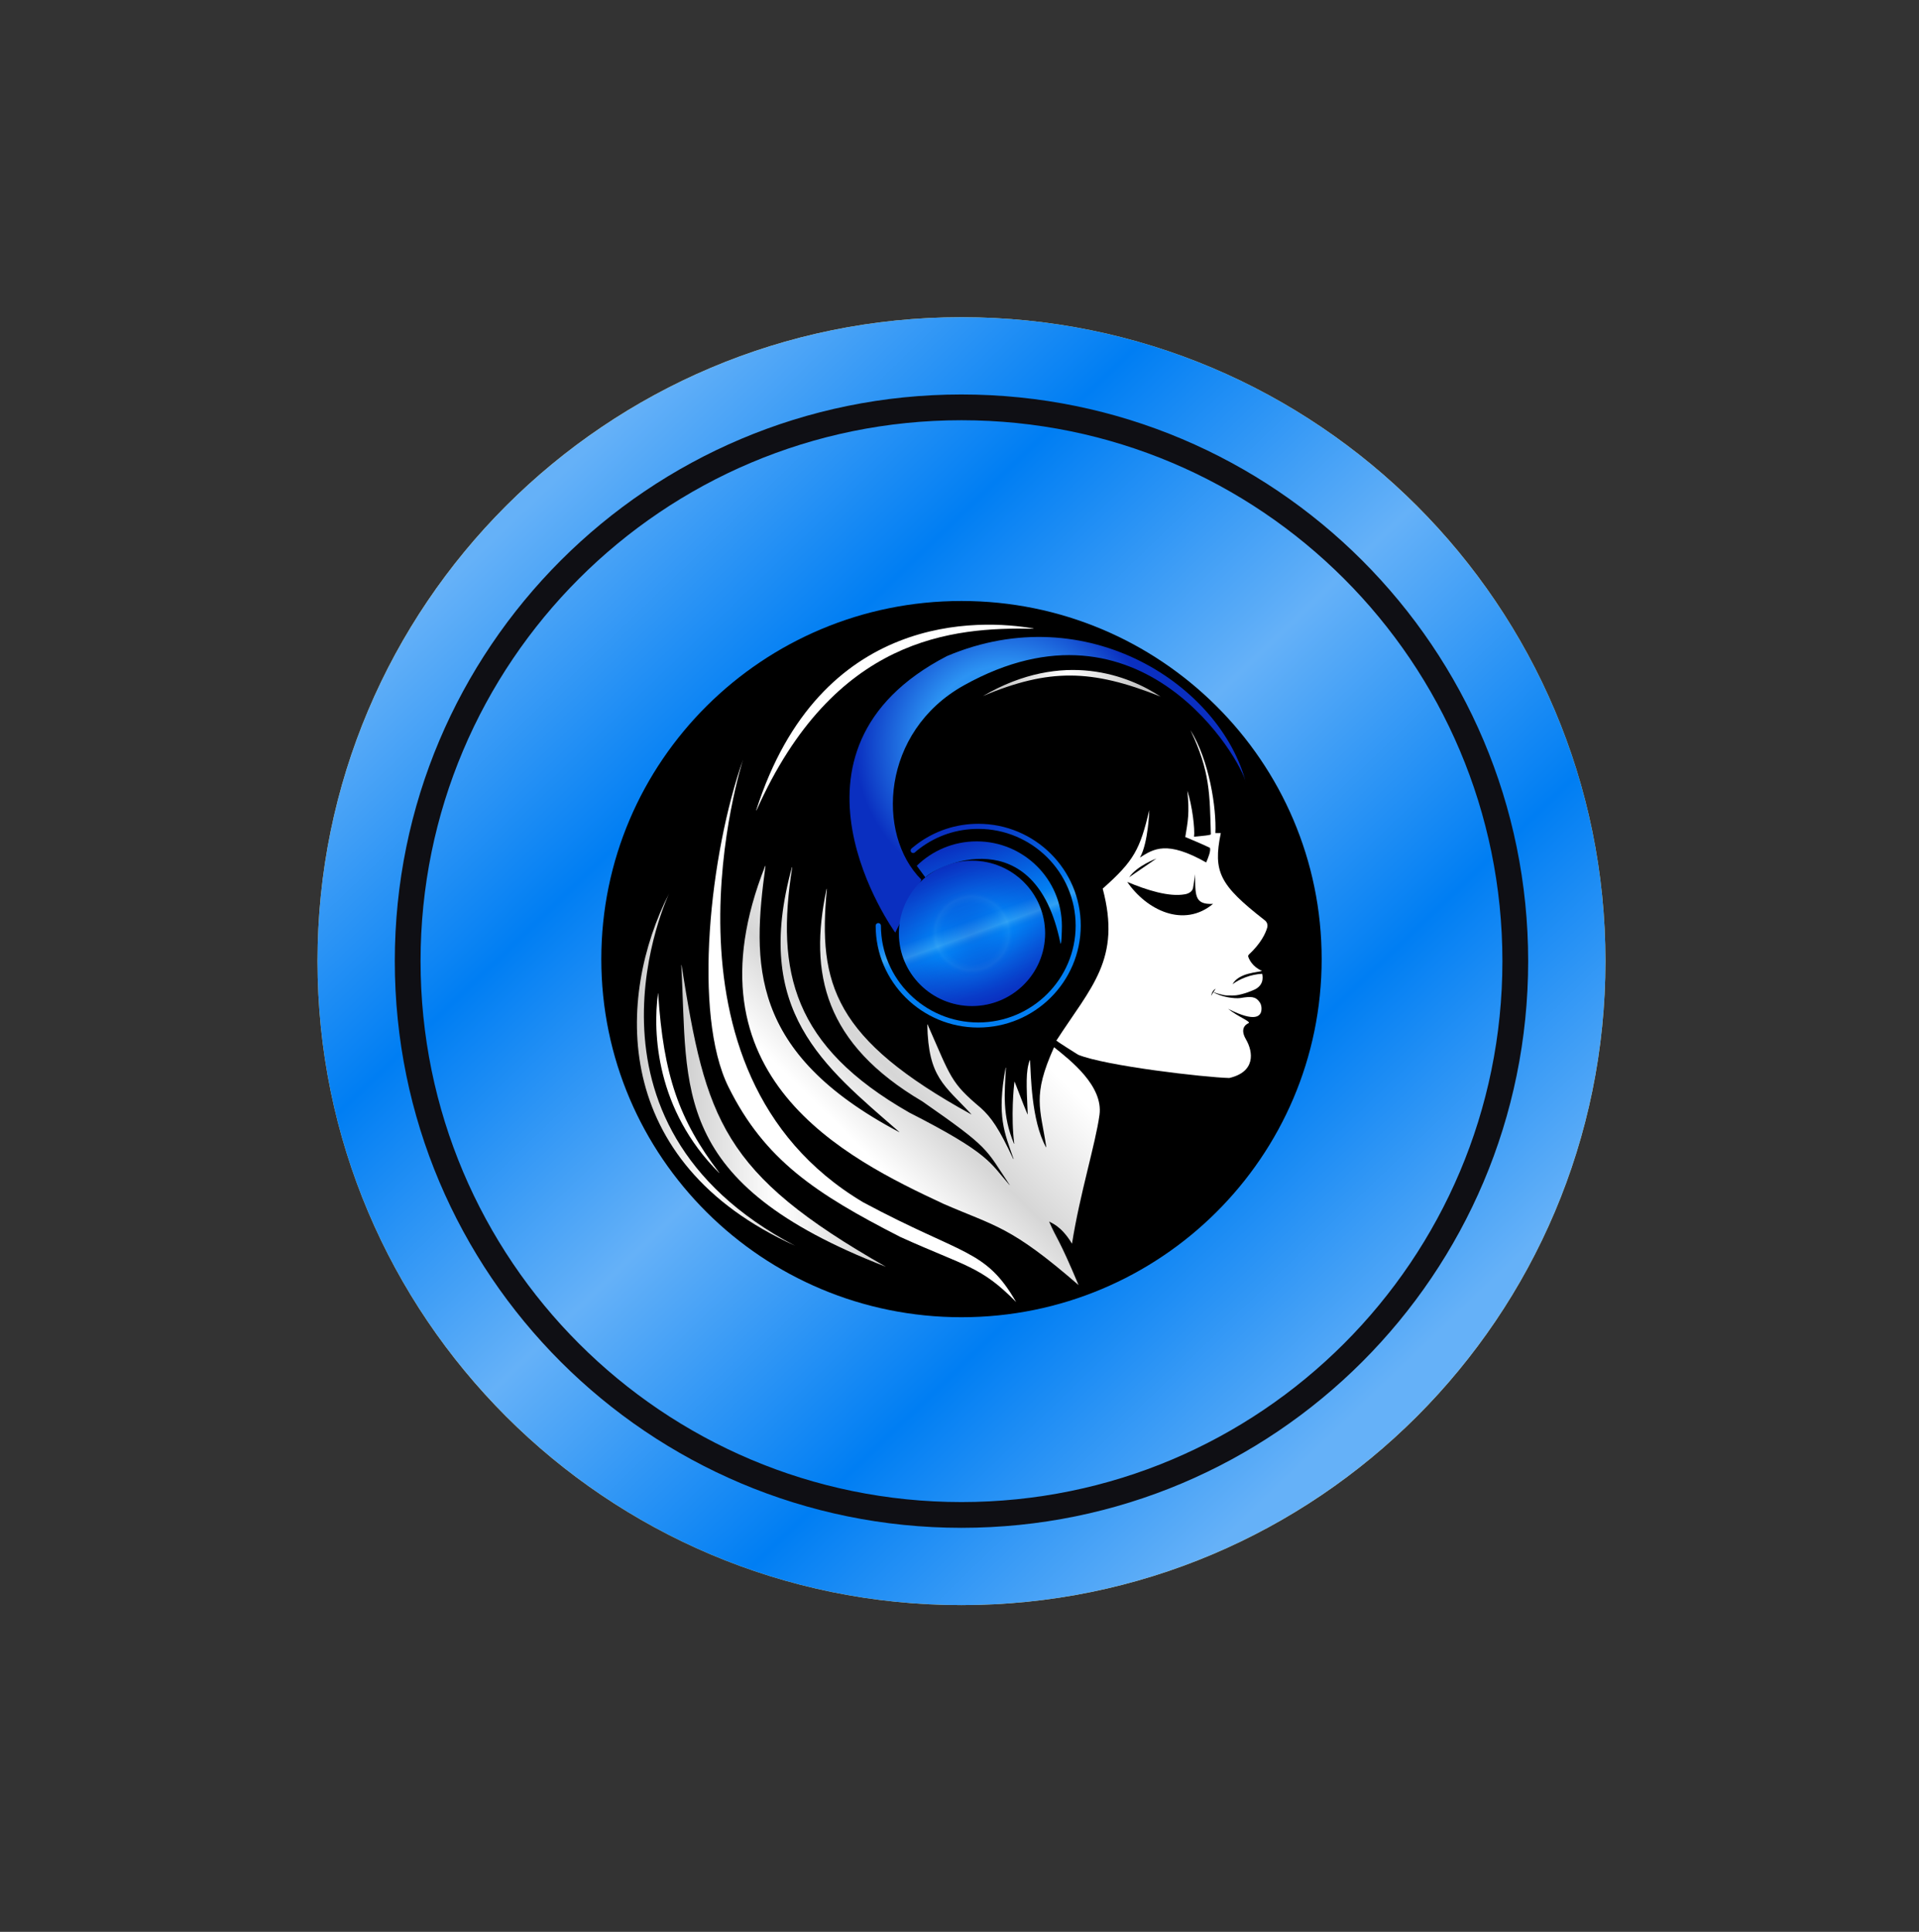 <svg width="149" height="150" viewBox="0 0 149 150" fill="none" xmlns="http://www.w3.org/2000/svg">
<rect x="0" y="0" width="149" height="150" fill="#333333" stroke="none"/>
<g clip-path="url(#clip0_551_363)">
<g clip-path="url(#clip1_551_363)">
<g clip-path="url(#clip2_551_363)">
<path d="M74.654 124.63C102.269 124.63 124.654 102.244 124.654 74.63C124.654 47.016 102.269 24.63 74.654 24.63C47.04 24.63 24.654 47.016 24.654 74.63C24.654 102.244 47.04 124.63 74.654 124.63Z" fill="#F7CD66"/>
<path d="M74.654 124.63C102.269 124.63 124.654 102.244 124.654 74.63C124.654 47.016 102.269 24.63 74.654 24.63C47.04 24.63 24.654 47.016 24.654 74.63C24.654 102.244 47.04 124.63 74.654 124.63Z" fill="url(#paint0_linear_551_363)"/>
<path fill-rule="evenodd" clip-rule="evenodd" d="M74.654 116.63C97.85 116.63 116.654 97.826 116.654 74.63C116.654 51.434 97.85 32.63 74.654 32.63C51.458 32.63 32.654 51.434 32.654 74.63C32.654 97.826 51.458 116.63 74.654 116.63ZM74.654 118.63C98.955 118.63 118.654 98.93 118.654 74.63C118.654 50.329 98.955 30.63 74.654 30.63C50.354 30.63 30.654 50.329 30.654 74.63C30.654 98.93 50.354 118.63 74.654 118.63Z" fill="#0F0F14"/>
</g>
</g>
</g>
<g clip-path="url(#clip3_551_363)">
<g clip-path="url(#clip4_551_363)">
<g clip-path="url(#clip5_551_363)">
<path d="M74.654 102.278C90.1 102.278 102.62 89.829 102.62 74.471C102.62 59.114 90.1 46.664 74.654 46.664C59.209 46.664 46.688 59.114 46.688 74.471C46.688 89.829 59.209 102.278 74.654 102.278Z" fill="black"/>
<mask id="mask0_551_363" style="mask-type:luminance" maskUnits="userSpaceOnUse" x="46" y="46" width="57" height="57">
<path d="M74.654 102.312C90.118 102.312 102.654 89.847 102.654 74.471C102.654 59.095 90.118 46.63 74.654 46.63C59.19 46.63 46.654 59.095 46.654 74.471C46.654 89.847 59.19 102.312 74.654 102.312Z" fill="white"/>
</mask>
<g mask="url(#mask0_551_363)">
<path d="M59.435 67.249C58.413 74.787 58.118 81.716 69.808 87.901C69.82 87.912 69.831 87.889 69.82 87.889C63.929 82.754 58.413 78.511 61.489 67.339C61.489 67.327 61.512 67.327 61.512 67.339C60.229 75.475 61.569 81.231 70.603 86.388C76.846 89.571 76.857 90.27 78.378 92.008C78.389 92.02 78.4 92.008 78.389 91.997C76.482 89.142 76.902 89.198 71.613 85.519C64.043 81.05 62.772 75.622 64.179 69.031C64.179 69.02 64.202 69.02 64.202 69.031C63.498 76.446 64.769 80.667 75.404 86.524C75.415 86.524 75.427 86.513 75.415 86.513C73.316 84.244 72.079 83.668 71.999 79.549C71.999 79.538 72.01 79.538 72.022 79.549C73.838 83.668 73.804 84.052 76.142 86.016C76.97 86.761 77.572 87.63 78.673 89.988C78.673 90 78.695 89.988 78.695 89.977C78.014 88.002 77.368 86.693 78.083 82.912C78.083 82.901 78.105 82.901 78.105 82.912C78.003 84.831 77.799 86.58 78.73 88.803C78.73 88.815 78.752 88.815 78.752 88.803C78.48 86.727 78.718 84.334 78.764 84.007C78.764 83.996 78.775 83.996 78.786 84.007C79.411 85.644 79.694 86.332 79.774 86.513C79.774 86.524 79.796 86.513 79.796 86.513C79.694 84.199 79.638 83.172 79.955 82.326C79.955 82.314 79.978 82.314 79.978 82.326C80.046 83.353 80.058 86.987 81.215 89.074C81.215 89.085 81.238 89.074 81.238 89.063C80.784 86.038 80.126 85.124 81.839 81.321C81.839 81.321 81.851 81.31 81.851 81.321C83.111 82.326 85.676 84.323 85.369 86.569C85.063 88.815 83.848 92.686 83.235 96.568C82.373 95.135 81.567 94.943 81.476 94.852C81.465 94.841 81.454 94.852 81.465 94.864C82.055 96.24 82.169 96.026 83.746 99.784C78.446 95.18 77.299 95.236 73.259 93.475C65.643 89.921 52.931 83.612 59.412 67.237C59.412 67.226 59.435 67.237 59.435 67.249Z" fill="url(#paint1_linear_551_363)"/>
</g>
<mask id="mask1_551_363" style="mask-type:luminance" maskUnits="userSpaceOnUse" x="46" y="46" width="57" height="57">
<path d="M74.654 102.312C90.118 102.312 102.654 89.847 102.654 74.471C102.654 59.095 90.118 46.63 74.654 46.63C59.19 46.63 46.654 59.095 46.654 74.471C46.654 89.847 59.19 102.312 74.654 102.312Z" fill="white"/>
</mask>
<g mask="url(#mask1_551_363)">
<path d="M57.698 58.965C57.698 58.965 49.901 83.161 67.016 93.351C74.802 97.527 76.505 96.951 78.9 101.104C76.164 98.305 74.995 98.351 69.91 96.048C63.328 92.686 59.367 90.056 56.563 84.402C53.76 78.748 55.122 66.255 57.698 58.965Z" fill="white"/>
</g>
<path d="M51.954 69.369C51.954 69.369 43.487 87.166 61.749 96.736C47.312 90.202 47.88 77.359 51.954 69.369Z" fill="url(#paint2_linear_551_363)"/>
<path d="M80.238 48.797C76.152 48.086 63.667 47.431 58.719 62.903C58.719 62.915 58.73 62.926 58.741 62.915C64.757 49.429 73.984 48.695 80.238 48.819C80.249 48.819 80.249 48.797 80.238 48.797Z" fill="white"/>
<path d="M51.092 77.123C50.672 80.192 50.944 86.196 55.836 91.071C55.847 91.083 55.859 91.071 55.847 91.06C52.726 86.963 51.512 83.51 51.103 77.134C51.114 77.111 51.092 77.111 51.092 77.123Z" fill="white"/>
<path d="M90.112 54.089C87.706 52.498 82.587 50.388 76.322 54.044C81.441 51.9 84.721 51.934 90.112 54.089Z" fill="url(#paint3_linear_551_363)"/>
<path d="M68.786 98.361C56.018 91.093 54.815 86.918 52.919 74.944C52.919 74.933 52.897 74.933 52.897 74.944C53.441 84.548 51.932 91.827 68.786 98.361Z" fill="url(#paint4_linear_551_363)"/>
<path d="M69.512 72.416C69.512 72.416 59.286 58.31 73.53 50.94C84.437 46.325 94.811 53.276 96.74 60.792C96.423 59.066 88.648 45.512 74.835 53.22C68.423 56.797 68.003 64.787 71.544 68.308" fill="url(#paint5_radial_551_363)"/>
<path d="M75.471 78.116C78.605 78.116 81.146 75.59 81.146 72.474C81.146 69.357 78.605 66.831 75.471 66.831C72.337 66.831 69.796 69.357 69.796 72.474C69.796 75.59 72.337 78.116 75.471 78.116Z" fill="url(#paint6_linear_551_363)"/>
<path opacity="0.2" d="M75.471 78.116C78.605 78.116 81.146 75.59 81.146 72.474C81.146 69.357 78.605 66.831 75.471 66.831C72.337 66.831 69.796 69.357 69.796 72.474C69.796 75.59 72.337 78.116 75.471 78.116Z" fill="url(#paint7_radial_551_363)"/>
<path d="M82.326 73.195C82.406 73.613 82.451 72.349 82.451 71.909C82.451 68.275 79.489 65.329 75.834 65.329C74.018 65.329 72.384 66.051 71.181 67.225L71.85 68.128C72.747 67.18 80.363 63.602 82.326 73.195Z" fill="url(#paint8_linear_551_363)"/>
<path d="M75.947 79.786C71.566 79.786 67.991 76.242 67.991 71.875C67.991 71.762 68.082 71.672 68.195 71.672C68.309 71.672 68.4 71.762 68.4 71.875C68.4 76.017 71.793 79.391 75.959 79.391C80.124 79.391 83.518 76.017 83.518 71.875C83.518 67.733 80.124 64.359 75.959 64.359C74.302 64.359 72.735 64.878 71.419 65.871C71.283 65.973 71.158 66.074 71.033 66.187C70.954 66.255 70.829 66.255 70.749 66.165C70.681 66.086 70.692 65.961 70.772 65.882C70.908 65.769 71.044 65.657 71.181 65.555C72.565 64.517 74.222 63.964 75.959 63.964C80.34 63.964 83.915 67.507 83.915 71.875C83.904 76.242 80.34 79.786 75.947 79.786Z" fill="url(#paint9_linear_551_363)"/>
<path d="M92.427 56.685C93.903 59.067 94.459 62.746 94.368 64.687H94.788C94.175 67.7 94.686 68.716 98.204 71.458C98.386 71.594 98.454 71.831 98.386 72.045C98.261 72.474 97.909 73.241 96.967 74.121C96.922 74.166 96.899 74.234 96.922 74.291C96.979 74.471 97.24 75.069 97.989 75.385C97.671 75.521 96.207 75.509 95.696 76.424C96.275 75.995 97.115 75.656 98 75.611C98.08 75.961 98.091 76.582 97.274 76.897C97.001 77.01 96.774 77.101 96.422 77.191C96.014 77.293 95.98 77.304 95.287 77.293C95.095 77.293 94.902 77.247 94.709 77.191C94.573 77.157 94.414 77.112 94.153 77.01C94.822 77.428 95.855 77.552 96.298 77.496C97.115 77.36 97.489 77.349 97.819 77.834C97.932 78.004 97.966 78.229 97.943 78.432C97.898 78.861 97.523 79.437 95.356 78.331C96.15 78.963 97.058 79.279 96.967 79.437C96.967 79.437 96.15 79.696 96.74 80.701C97.319 81.694 97.489 83.229 95.446 83.703C93.551 83.657 85.833 82.766 83.711 81.897C82.269 80.994 82.019 80.802 82.019 80.802C84.721 76.615 87.082 74.494 85.618 68.998C88.069 66.831 88.512 65.94 89.238 62.904C89.238 62.904 89.159 65.443 88.512 66.583C89.579 65.906 90.6 65.24 93.653 66.966C93.812 66.605 94.039 66.03 93.937 65.827C93.551 65.624 92.03 64.992 92.03 64.992C92.234 63.75 92.371 63.13 92.189 61.392C92.575 62.554 92.791 64.405 92.711 64.969C93.313 64.912 94.096 64.845 94.016 64.766C93.926 61.708 93.971 59.891 92.427 56.685Z" fill="white"/>
<path d="M87.524 68.478C89.057 69.121 90.782 69.663 92.007 69.437C92.28 69.392 92.575 69.234 92.632 68.952C92.757 68.286 92.779 67.88 92.779 67.88C92.847 69.403 92.654 70.261 94.187 70.182C91.905 72.078 89.023 70.667 87.524 68.478Z" fill="black"/>
<path d="M89.794 66.661C89.794 66.661 88.296 67.214 87.672 68.117L89.794 66.661Z" fill="black"/>
<path d="M94.391 76.762C94.255 76.965 94.073 77.247 94.039 77.326C94.073 77.213 94.107 76.931 94.391 76.762Z" fill="black"/>
</g>
</g>
</g>
<defs>
<linearGradient id="paint0_linear_551_363" x1="41.517" y1="38.703" x2="107.572" y2="107.495" gradientUnits="userSpaceOnUse">
<stop stop-color="#65B1F8"/>
<stop offset="0.25" stop-color="#007EF3"/>
<stop offset="0.5" stop-color="#65B1F8"/>
<stop offset="0.75" stop-color="#007EF3"/>
<stop offset="1" stop-color="#65B1F8"/>
</linearGradient>
<linearGradient id="paint1_linear_551_363" x1="65.396" y1="89.635" x2="76.786" y2="78.18" gradientUnits="userSpaceOnUse">
<stop offset="0.084" stop-color="white"/>
<stop offset="0.447" stop-color="#D6D6D6"/>
<stop offset="1" stop-color="white"/>
</linearGradient>
<linearGradient id="paint2_linear_551_363" x1="49.452" y1="83.057" x2="61.749" y2="83.057" gradientUnits="userSpaceOnUse">
<stop stop-color="#CECECE"/>
<stop offset="0.469" stop-color="white"/>
<stop offset="1" stop-color="#CECECE"/>
</linearGradient>
<linearGradient id="paint3_linear_551_363" x1="76.317" y1="53.054" x2="90.116" y2="53.054" gradientUnits="userSpaceOnUse">
<stop stop-color="#B5B5B5"/>
<stop offset="0.469" stop-color="white"/>
<stop offset="1" stop-color="#B5B5B5"/>
</linearGradient>
<linearGradient id="paint4_linear_551_363" x1="52.899" y1="86.648" x2="68.784" y2="86.648" gradientUnits="userSpaceOnUse">
<stop stop-color="#CECECE"/>
<stop offset="0.469" stop-color="white"/>
<stop offset="1" stop-color="#CECECE"/>
</linearGradient>
<radialGradient id="paint5_radial_551_363" cx="0" cy="0" r="1" gradientUnits="userSpaceOnUse" gradientTransform="translate(78.067 57.989) scale(11.675 11.609)">
<stop stop-color="#027FF3"/>
<stop offset="0.541" stop-color="#2C93F3"/>
<stop offset="1" stop-color="#0A2FC0"/>
</radialGradient>
<linearGradient id="paint6_linear_551_363" x1="73.525" y1="67.172" x2="77.371" y2="77.799" gradientUnits="userSpaceOnUse">
<stop stop-color="#0A2FC0"/>
<stop offset="0.412" stop-color="#0377EE"/>
<stop offset="0.506" stop-color="#31A1F4"/>
<stop offset="0.512" stop-color="#2A9CF4"/>
<stop offset="0.534" stop-color="#148CF3"/>
<stop offset="0.555" stop-color="#0682F3"/>
<stop offset="0.574" stop-color="#027FF3"/>
<stop offset="0.736" stop-color="#065BDC"/>
<stop offset="0.906" stop-color="#093BC8"/>
<stop offset="1" stop-color="#0A2FC0"/>
</linearGradient>
<radialGradient id="paint7_radial_551_363" cx="0" cy="0" r="1" gradientUnits="userSpaceOnUse" gradientTransform="translate(75.467 72.479) scale(5.678 5.646)">
<stop stop-color="#0A2FC0"/>
<stop offset="0.412" stop-color="#0377EE"/>
<stop offset="0.506" stop-color="#31A1F4"/>
<stop offset="0.512" stop-color="#2A9CF4"/>
<stop offset="0.534" stop-color="#148CF3"/>
<stop offset="0.555" stop-color="#0682F3"/>
<stop offset="0.574" stop-color="#027FF3"/>
<stop offset="0.736" stop-color="#065BDC"/>
<stop offset="0.906" stop-color="#093BC8"/>
<stop offset="1" stop-color="#0A2FC0"/>
</radialGradient>
<linearGradient id="paint8_linear_551_363" x1="75.382" y1="65.068" x2="80.123" y2="78.168" gradientUnits="userSpaceOnUse">
<stop stop-color="#0A2FC0"/>
<stop offset="0.412" stop-color="#027FF3"/>
<stop offset="0.506" stop-color="#31A1F4"/>
<stop offset="0.512" stop-color="#2A9CF4"/>
<stop offset="0.534" stop-color="#148CF3"/>
<stop offset="0.555" stop-color="#0682F3"/>
<stop offset="0.574" stop-color="#027FF3"/>
<stop offset="1" stop-color="#027FF3"/>
</linearGradient>
<linearGradient id="paint9_linear_551_363" x1="73.227" y1="64.447" x2="78.615" y2="79.335" gradientUnits="userSpaceOnUse">
<stop stop-color="#0A2FC0"/>
<stop offset="0.412" stop-color="#0377EE"/>
<stop offset="0.506" stop-color="#31A1F4"/>
<stop offset="0.512" stop-color="#2A9CF4"/>
<stop offset="0.534" stop-color="#148CF3"/>
<stop offset="0.555" stop-color="#0682F3"/>
<stop offset="0.574" stop-color="#027FF3"/>
<stop offset="1" stop-color="#027FF3"/>
</linearGradient>
<clipPath id="clip0_551_363">
<rect width="100" height="100" fill="white" transform="translate(24.654 24.63)"/>
</clipPath>
<clipPath id="clip1_551_363">
<rect width="100" height="100" fill="white" transform="translate(24.654 24.63)"/>
</clipPath>
<clipPath id="clip2_551_363">
<rect width="100" height="100" fill="white" transform="translate(24.654 24.63)"/>
</clipPath>
<clipPath id="clip3_551_363">
<rect width="56" height="56" fill="white" transform="translate(46.654 46.63)"/>
</clipPath>
<clipPath id="clip4_551_363">
<rect width="56" height="56" fill="white" transform="translate(46.654 46.63)"/>
</clipPath>
<clipPath id="clip5_551_363">
<rect width="56" height="56" fill="white" transform="translate(46.654 46.63)"/>
</clipPath>
</defs>
</svg>
